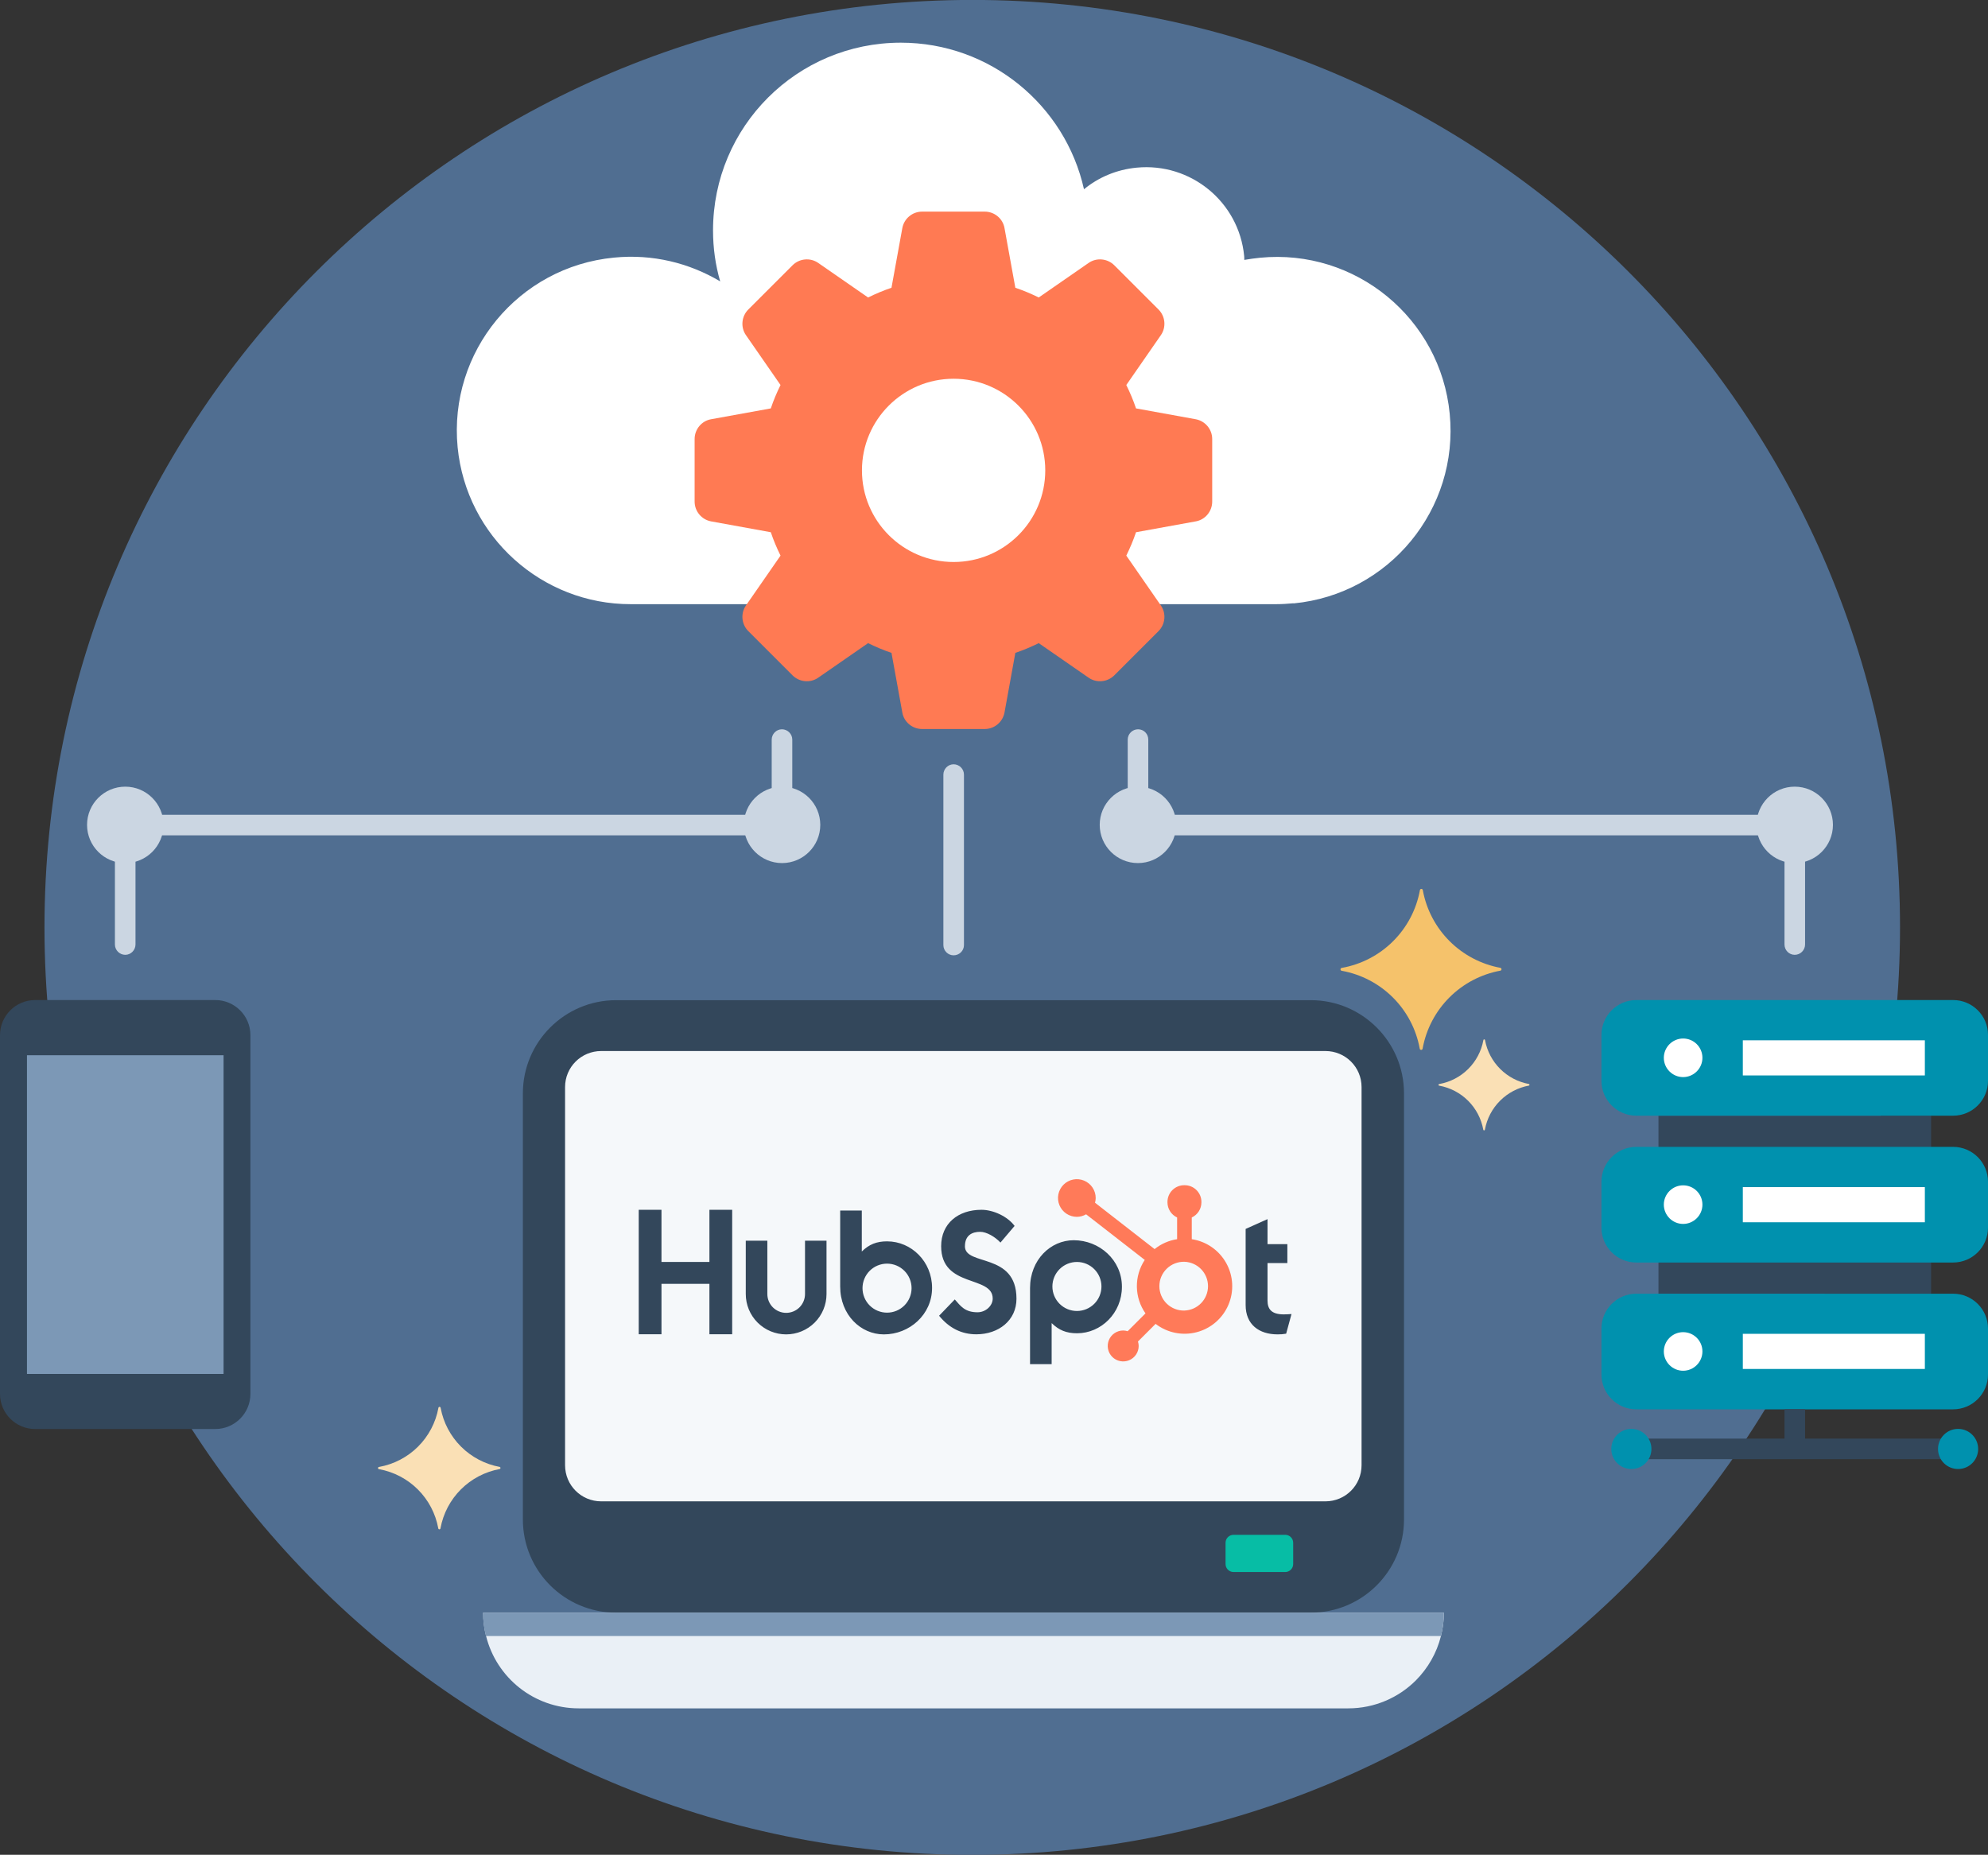 <svg width="568" height="530" viewBox="0 0 568 530" fill="none" xmlns="http://www.w3.org/2000/svg">
<rect x="0" y="0" width="568" height="530" fill="#333333" stroke="none"/>
<g clip-path="url(#clip0_976_543)">
<path d="M542.864 264.976C542.864 118.608 424.184 -0.033 277.786 -0.018C131.387 -0.002 12.708 118.665 12.708 265.032C12.708 411.399 131.387 530.041 277.786 530.025C424.184 530.01 542.864 411.343 542.864 264.976Z" fill="#506E91"/>
<path d="M412.541 460.806C412.541 463.106 412.249 465.334 411.701 467.488C410.495 472.344 407.975 476.69 404.542 480.158C399.612 485.088 392.745 488.155 385.222 488.155H165.356C152.573 488.155 141.835 479.392 138.877 467.488C138.329 465.334 138.037 463.106 138.037 460.806H412.577H412.541Z" fill="#EAF0F6"/>
<path d="M401.146 312.413V434.187C401.146 448.866 389.239 460.806 374.521 460.806H176.02C161.338 460.806 149.395 448.903 149.395 434.187V312.413C149.395 297.735 161.338 285.795 176.02 285.795H374.521C389.203 285.795 401.146 297.735 401.146 312.413Z" fill="#33475B"/>
<path d="M389.02 310.624V418.669C389.02 424.402 384.418 429.002 378.684 429.002H171.784C166.05 429.002 161.448 424.402 161.448 418.669V310.624C161.448 304.928 166.05 300.327 171.784 300.327H378.684C384.418 300.327 389.02 304.928 389.02 310.624Z" fill="#F5F8FA"/>
<path d="M412.541 460.806C412.541 463.106 412.248 465.334 411.701 467.488H138.84C138.292 465.334 138 463.106 138 460.806H412.541Z" fill="#7C98B6"/>
<path d="M352.425 438.569H367.216C368.458 438.569 369.481 439.591 369.481 440.833V446.931C369.481 448.172 368.458 449.195 367.216 449.195H352.425C351.183 449.195 350.16 448.172 350.16 446.931V440.833C350.16 439.591 351.183 438.569 352.425 438.569Z" fill="#07BDA5"/>
<path d="M61.504 285.758H10.044C4.497 285.758 0 290.254 0 295.8V398.294C0 403.84 4.497 408.336 10.044 408.336H61.504C67.051 408.336 71.548 403.84 71.548 398.294V295.8C71.548 290.254 67.051 285.758 61.504 285.758Z" fill="#33475B"/>
<path d="M63.878 301.532H7.706V392.598H63.878V301.532Z" fill="#7C98B6"/>
<path d="M369.536 172.382C367.892 172.528 366.249 172.638 364.642 172.638H180.203C154.929 172.674 133.271 153.468 130.751 127.799C128.121 100.523 148.099 76.241 175.418 73.612C186.448 72.517 196.93 75.146 205.769 80.404C204.417 75.766 203.723 70.874 203.723 65.835C203.723 36.185 227.719 12.196 257.375 12.196C282.904 12.196 304.343 30.051 309.712 54.077C313.839 50.681 319.025 48.454 324.759 47.906C340.208 46.409 353.977 57.692 355.475 73.138C355.511 73.503 355.511 73.904 355.511 74.269C357.009 74.014 358.506 73.795 360.004 73.649C387.286 70.983 411.574 90.956 414.203 118.232C416.869 145.508 396.891 169.79 369.609 172.419L369.536 172.382Z" fill="white"/>
<path d="M341.669 119.802L324.577 116.699C323.81 114.398 322.86 112.171 321.801 110.017L331.698 95.74C333.232 93.512 332.977 90.409 331.004 88.437L318.368 75.803C316.395 73.831 313.291 73.576 311.063 75.109L296.783 85.004C294.628 83.946 292.4 82.996 290.099 82.229L286.995 65.141C286.52 62.475 284.146 60.467 281.334 60.467H263.474C260.662 60.467 258.324 62.475 257.813 65.141L254.709 82.229C252.408 82.996 250.18 83.946 248.025 85.004L233.745 75.109C231.517 73.576 228.412 73.831 226.44 75.803L213.803 88.437C211.831 90.409 211.575 93.512 213.109 95.74L223.007 110.017C221.948 112.171 220.998 114.398 220.231 116.699L203.139 119.802C200.473 120.277 198.464 122.65 198.464 125.462V143.317C198.464 146.129 200.473 148.466 203.139 148.977L220.231 152.081C220.998 154.381 221.948 156.608 223.007 158.763L213.109 173.04C211.575 175.267 211.831 178.371 213.803 180.342L226.44 192.976C228.412 194.948 231.517 195.204 233.745 193.67L248.025 183.775C250.18 184.834 252.408 185.783 254.709 186.55L257.813 203.638C258.288 206.304 260.662 208.312 263.474 208.312H281.334C284.146 208.312 286.483 206.304 286.995 203.638L290.099 186.55C292.4 185.783 294.628 184.834 296.783 183.775L311.063 193.67C313.291 195.204 316.395 194.948 318.368 192.976L331.004 180.342C332.977 178.371 333.232 175.267 331.698 173.04L321.801 158.763C322.86 156.608 323.81 154.381 324.577 152.081L341.669 148.977C344.335 148.502 346.344 146.129 346.344 143.317V125.462C346.344 122.65 344.335 120.313 341.669 119.802Z" fill="#FF7A53"/>
<path d="M272.459 160.588C286.921 160.588 298.645 148.867 298.645 134.408C298.645 119.949 286.921 108.227 272.459 108.227C257.996 108.227 246.272 119.949 246.272 134.408C246.272 148.867 257.996 160.588 272.459 160.588Z" fill="white"/>
<path d="M551.748 318.803H473.845V369.667H551.748V318.803Z" fill="#33475B"/>
<path d="M558.029 369.667H467.526C462.02 369.667 457.556 374.13 457.556 379.636V392.744C457.556 398.249 462.02 402.712 467.526 402.712H558.029C563.536 402.712 568 398.249 568 392.744V379.636C568 374.13 563.536 369.667 558.029 369.667Z" fill="#0091AE"/>
<path d="M549.958 381.133H497.95V391.174H549.958V381.133Z" fill="white"/>
<path d="M486.408 386.172C486.408 389.202 483.925 391.685 480.893 391.685C477.862 391.685 475.378 389.202 475.378 386.172C475.378 383.141 477.862 380.658 480.893 380.658C483.925 380.658 486.408 383.104 486.408 386.172Z" fill="white"/>
<path d="M558.029 327.713H467.526C462.02 327.713 457.556 332.176 457.556 337.681V350.79C457.556 356.295 462.02 360.758 467.526 360.758H558.029C563.536 360.758 568 356.295 568 350.79V337.681C568 332.176 563.536 327.713 558.029 327.713Z" fill="#0091AE"/>
<path d="M549.958 339.215H497.95V349.256H549.958V339.215Z" fill="white"/>
<path d="M486.408 344.217C486.408 347.248 483.925 349.731 480.893 349.731C477.862 349.731 475.378 347.248 475.378 344.217C475.378 341.186 477.862 338.703 480.893 338.703C483.925 338.703 486.408 341.15 486.408 344.217Z" fill="white"/>
<path d="M558.029 285.758H467.526C462.02 285.758 457.556 290.221 457.556 295.726V308.835C457.556 314.34 462.02 318.803 467.526 318.803H558.029C563.536 318.803 568 314.34 568 308.835V295.726C568 290.221 563.536 285.758 558.029 285.758Z" fill="#0091AE"/>
<path d="M549.958 297.26H497.95V307.301H549.958V297.26Z" fill="white"/>
<path d="M486.408 302.263C486.408 305.293 483.925 307.776 480.893 307.776C477.862 307.776 475.378 305.293 475.378 302.263C475.378 299.232 477.862 296.749 480.893 296.749C483.925 296.749 486.408 299.195 486.408 302.263Z" fill="white"/>
<path d="M559.454 411.074H466.102V416.953H559.454V411.074Z" fill="#33475B"/>
<path d="M515.736 402.676H509.856V413.995H515.736V402.676Z" fill="#33475B"/>
<path d="M466.102 419.764C469.269 419.764 471.836 417.198 471.836 414.032C471.836 410.866 469.269 408.299 466.102 408.299C462.935 408.299 460.368 410.866 460.368 414.032C460.368 417.198 462.935 419.764 466.102 419.764Z" fill="#0091AE"/>
<path d="M559.454 419.764C562.621 419.764 565.188 417.198 565.188 414.032C565.188 410.866 562.621 408.299 559.454 408.299C556.287 408.299 553.72 410.866 553.72 414.032C553.72 417.198 556.287 419.764 559.454 419.764Z" fill="#0091AE"/>
<path d="M512.778 272.837C511.171 272.837 509.856 271.523 509.856 269.879V238.697H322.203V211.348C322.203 209.741 323.517 208.39 325.161 208.39C326.804 208.39 328.083 209.704 328.083 211.348V232.818H515.736V269.879C515.736 271.486 514.421 272.837 512.778 272.837Z" fill="#CBD6E2"/>
<path d="M35.792 272.837C34.185 272.837 32.834 271.523 32.834 269.879V232.818H220.487V211.348C220.487 209.741 221.802 208.39 223.409 208.39C225.016 208.39 226.367 209.704 226.367 211.348V238.697H38.714V269.879C38.714 271.486 37.399 272.837 35.792 272.837Z" fill="#CBD6E2"/>
<path d="M272.459 272.978C270.852 272.978 269.537 271.664 269.537 270.057V221.348C269.537 219.741 270.852 218.39 272.459 218.39C274.066 218.39 275.417 219.704 275.417 221.348V270.057C275.417 271.664 274.102 272.978 272.459 272.978Z" fill="#CBD6E2"/>
<path d="M24.872 235.702C24.872 241.727 29.766 246.62 35.792 246.62C41.819 246.62 46.713 241.727 46.713 235.702C46.713 229.678 41.819 224.785 35.792 224.785C29.766 224.785 24.872 229.678 24.872 235.702Z" fill="#CBD6E2"/>
<path d="M212.525 235.702C212.525 241.727 217.419 246.62 223.446 246.62C229.472 246.62 234.366 241.727 234.366 235.702C234.366 229.678 229.472 224.785 223.446 224.785C217.419 224.785 212.525 229.678 212.525 235.702Z" fill="#CBD6E2"/>
<path d="M314.204 235.702C314.204 241.727 319.098 246.62 325.124 246.62C331.151 246.62 336.045 241.727 336.045 235.702C336.045 229.678 331.151 224.785 325.124 224.785C319.098 224.785 314.204 229.678 314.204 235.702Z" fill="#CBD6E2"/>
<path d="M501.857 235.702C501.857 241.727 506.751 246.62 512.778 246.62C518.804 246.62 523.698 241.727 523.698 235.702C523.698 229.678 518.804 224.785 512.778 224.785C506.751 224.785 501.857 229.678 501.857 235.702Z" fill="#CBD6E2"/>
<path d="M202.692 345.693V360.594H188.993V345.693H182.493V381.264H188.995V366.846H202.69V381.264H209.194V345.693H202.692ZM230.003 369.767C230.003 371.192 229.436 372.56 228.427 373.568C227.419 374.576 226.05 375.142 224.623 375.142C223.197 375.142 221.828 374.576 220.819 373.568C219.811 372.56 219.244 371.192 219.244 369.767V354.53H213.077V369.767C213.077 372.824 214.292 375.756 216.455 377.917C218.619 380.079 221.553 381.294 224.612 381.294C227.671 381.294 230.605 380.079 232.769 377.917C234.932 375.756 236.147 372.824 236.147 369.767V354.53H230.003V369.767ZM275.699 356.1C275.699 352.976 277.766 351.986 280.031 351.986C281.857 351.986 284.268 353.375 285.846 355.059L289.884 350.302C287.868 347.576 283.779 345.693 280.43 345.693C273.739 345.693 268.9 349.609 268.9 356.1C268.9 368.144 283.631 364.322 283.631 371.063C283.631 373.141 281.611 374.976 279.299 374.976C275.652 374.976 274.469 373.195 272.794 371.31L268.311 375.968C271.179 379.484 274.716 381.271 278.951 381.271C285.308 381.271 290.421 377.308 290.421 371.112C290.421 357.742 275.689 361.897 275.689 356.1M366.831 375.581C363.187 375.581 362.15 374.006 362.15 371.594V360.912H367.816V355.501H362.15V348.361L355.897 351.165V372.921C355.897 378.486 359.74 381.29 365.008 381.29C365.835 381.304 366.662 381.237 367.475 381.093L369 375.481C368.312 375.528 367.522 375.576 366.831 375.576M253.478 354.708C250.424 354.708 248.291 355.594 246.229 357.614V345.906H240.053V367.608C240.053 375.731 245.93 381.297 252.535 381.297C259.862 381.297 266.307 375.632 266.307 368.005C266.307 360.473 260.376 354.713 253.478 354.713M253.44 375.085C252.519 375.085 251.608 374.904 250.757 374.552C249.907 374.2 249.134 373.684 248.484 373.034C247.833 372.384 247.316 371.611 246.964 370.762C246.612 369.912 246.431 369.001 246.431 368.081C246.431 367.162 246.612 366.251 246.964 365.401C247.316 364.552 247.833 363.779 248.484 363.129C249.134 362.479 249.907 361.963 250.757 361.611C251.608 361.259 252.519 361.078 253.44 361.078C255.299 361.078 257.081 361.816 258.396 363.129C259.71 364.443 260.449 366.224 260.449 368.081C260.449 369.939 259.71 371.72 258.396 373.034C257.081 374.347 255.299 375.085 253.44 375.085ZM320.55 367.682C320.55 360.04 314.119 354.389 306.779 354.389C300.175 354.389 294.297 359.954 294.297 368.079V389.793H300.473V378.069C302.531 380.086 304.667 380.975 307.718 380.975C314.616 380.975 320.55 375.215 320.55 367.682ZM314.702 367.604C314.702 369.462 313.963 371.243 312.649 372.557C311.335 373.87 309.552 374.608 307.693 374.608C305.834 374.608 304.051 373.87 302.737 372.557C301.422 371.243 300.684 369.462 300.684 367.604C300.684 365.747 301.422 363.965 302.737 362.652C304.051 361.338 305.834 360.6 307.693 360.6C309.552 360.6 311.335 361.338 312.649 362.652C313.963 363.965 314.702 365.747 314.702 367.604Z" fill="#33475B"/>
<path d="M340.507 354.091V347.889C341.327 347.506 342.021 346.899 342.509 346.137C342.997 345.375 343.258 344.49 343.262 343.585V343.443C343.262 340.806 341.123 338.668 338.484 338.668H338.341C337.074 338.668 335.858 339.171 334.962 340.066C334.066 340.962 333.562 342.176 333.562 343.443V343.585C333.566 344.49 333.828 345.375 334.315 346.137C334.803 346.899 335.498 347.506 336.318 347.889V354.091C333.961 354.451 331.741 355.428 329.883 356.921L312.863 343.675C312.985 343.237 313.048 342.787 313.055 342.335C313.057 341.271 312.744 340.23 312.153 339.344C311.563 338.458 310.724 337.767 309.741 337.358C308.757 336.949 307.675 336.84 306.63 337.046C305.585 337.252 304.625 337.763 303.87 338.514C303.116 339.265 302.602 340.223 302.392 341.267C302.183 342.31 302.288 343.392 302.694 344.376C303.1 345.36 303.789 346.201 304.674 346.794C305.558 347.386 306.599 347.703 307.664 347.705C308.596 347.7 309.51 347.452 310.316 346.984L327.075 360.016C325.569 362.288 324.784 364.962 324.821 367.687C324.858 370.412 325.716 373.063 327.283 375.294L322.185 380.39C321.773 380.258 321.344 380.188 320.911 380.182C320.037 380.183 319.183 380.443 318.456 380.928C317.73 381.414 317.163 382.104 316.829 382.911C316.495 383.719 316.408 384.607 316.578 385.464C316.749 386.32 317.17 387.107 317.788 387.725C318.407 388.343 319.194 388.763 320.051 388.934C320.909 389.105 321.798 389.017 322.605 388.683C323.413 388.349 324.104 387.784 324.59 387.058C325.076 386.332 325.336 385.478 325.337 384.604C325.331 384.172 325.261 383.743 325.129 383.331L330.172 378.29C331.816 379.556 333.728 380.428 335.762 380.84C337.796 381.252 339.897 381.194 341.905 380.67C343.913 380.145 345.774 379.169 347.346 377.815C348.917 376.46 350.158 374.765 350.973 372.857C351.787 370.95 352.154 368.882 352.045 366.811C351.936 364.74 351.354 362.722 350.344 360.91C349.334 359.099 347.922 357.542 346.217 356.36C344.512 355.178 342.559 354.402 340.507 354.091ZM338.417 374.486C337.485 374.511 336.557 374.35 335.689 374.011C334.82 373.673 334.028 373.163 333.36 372.514C332.692 371.864 332.161 371.087 331.798 370.229C331.435 369.371 331.248 368.449 331.248 367.517C331.248 366.585 331.435 365.663 331.798 364.805C332.161 363.947 332.692 363.17 333.36 362.52C334.028 361.871 334.82 361.361 335.689 361.023C336.557 360.684 337.485 360.523 338.417 360.548C340.223 360.612 341.934 361.373 343.19 362.672C344.446 363.971 345.148 365.706 345.149 367.512C345.15 369.318 344.449 371.054 343.195 372.354C341.94 373.654 340.23 374.417 338.424 374.482" fill="#FF7A59"/>
<path d="M428.728 276.562C423.218 275.55 418.146 272.892 414.182 268.939C410.218 264.986 407.549 259.925 406.529 254.424C406.529 254.312 406.485 254.204 406.405 254.124C406.325 254.045 406.217 254 406.105 254C405.992 254 405.884 254.045 405.804 254.124C405.725 254.204 405.68 254.312 405.68 254.424C404.664 259.936 401.989 265.007 398.013 268.962C394.037 272.917 388.948 275.568 383.425 276.562C383.312 276.562 383.204 276.606 383.124 276.686C383.045 276.766 383 276.873 383 276.986C383 277.098 383.045 277.206 383.124 277.286C383.204 277.365 383.312 277.41 383.425 277.41C388.94 278.42 394.017 281.081 397.982 285.04C401.947 288.999 404.612 294.069 405.623 299.576C405.623 299.688 405.668 299.796 405.748 299.876C405.827 299.955 405.935 300 406.048 300C406.161 300 406.269 299.955 406.348 299.876C406.428 299.796 406.473 299.688 406.473 299.576C407.485 294.054 410.156 288.97 414.131 285.001C418.106 281.031 423.198 278.364 428.728 277.353C428.808 277.323 428.877 277.268 428.925 277.198C428.974 277.127 429 277.043 429 276.958C429 276.872 428.974 276.788 428.925 276.718C428.877 276.647 428.808 276.593 428.728 276.562Z" fill="#F5C26B"/>
<path d="M436.846 309.752C433.732 309.181 430.865 307.678 428.624 305.444C426.384 303.21 424.876 300.349 424.299 297.24C424.299 297.176 424.274 297.115 424.229 297.07C424.184 297.025 424.123 297 424.059 297C423.995 297 423.934 297.025 423.889 297.07C423.844 297.115 423.819 297.176 423.819 297.24C423.245 300.355 421.733 303.221 419.486 305.457C417.238 307.692 414.362 309.191 411.24 309.752C411.176 309.752 411.115 309.778 411.07 309.823C411.025 309.867 411 309.928 411 309.992C411 310.056 411.025 310.117 411.07 310.162C411.115 310.206 411.176 310.232 411.24 310.232C414.357 310.802 417.227 312.306 419.468 314.544C421.709 316.782 423.216 319.648 423.787 322.76C423.787 322.824 423.812 322.885 423.857 322.93C423.902 322.975 423.963 323 424.027 323C424.091 323 424.152 322.975 424.197 322.93C424.242 322.885 424.267 322.824 424.267 322.76C424.839 319.639 426.349 316.766 428.596 314.522C430.843 312.278 433.72 310.771 436.846 310.2C436.891 310.182 436.93 310.152 436.958 310.112C436.985 310.072 437 310.024 437 309.976C437 309.928 436.985 309.88 436.958 309.84C436.93 309.8 436.891 309.77 436.846 309.752Z" fill="#FAE0B5"/>
<path d="M142.793 419.167C138.601 418.397 134.741 416.374 131.725 413.367C128.709 410.359 126.679 406.508 125.903 402.323C125.903 402.237 125.869 402.155 125.808 402.095C125.747 402.034 125.665 402 125.58 402C125.494 402 125.412 402.034 125.351 402.095C125.29 402.155 125.256 402.237 125.256 402.323C124.483 406.516 122.448 410.375 119.423 413.384C116.398 416.393 112.526 418.41 108.323 419.167C108.237 419.167 108.155 419.201 108.095 419.261C108.034 419.322 108 419.404 108 419.489C108 419.575 108.034 419.657 108.095 419.717C108.155 419.778 108.237 419.812 108.323 419.812C112.52 420.58 116.383 422.605 119.399 425.617C122.416 428.63 124.444 432.487 125.213 436.677C125.213 436.763 125.247 436.845 125.308 436.905C125.369 436.966 125.451 437 125.536 437C125.622 437 125.704 436.966 125.765 436.905C125.826 436.845 125.86 436.763 125.86 436.677C126.63 432.476 128.662 428.608 131.687 425.587C134.711 422.567 138.585 420.538 142.793 419.769C142.854 419.745 142.906 419.704 142.943 419.65C142.98 419.597 143 419.533 143 419.468C143 419.403 142.98 419.339 142.943 419.285C142.906 419.231 142.854 419.19 142.793 419.167Z" fill="#FAE0B5"/>
</g>
<defs>
<clipPath id="clip0_976_543">
<rect width="568" height="530" fill="white"/>
</clipPath>
</defs>
</svg>
